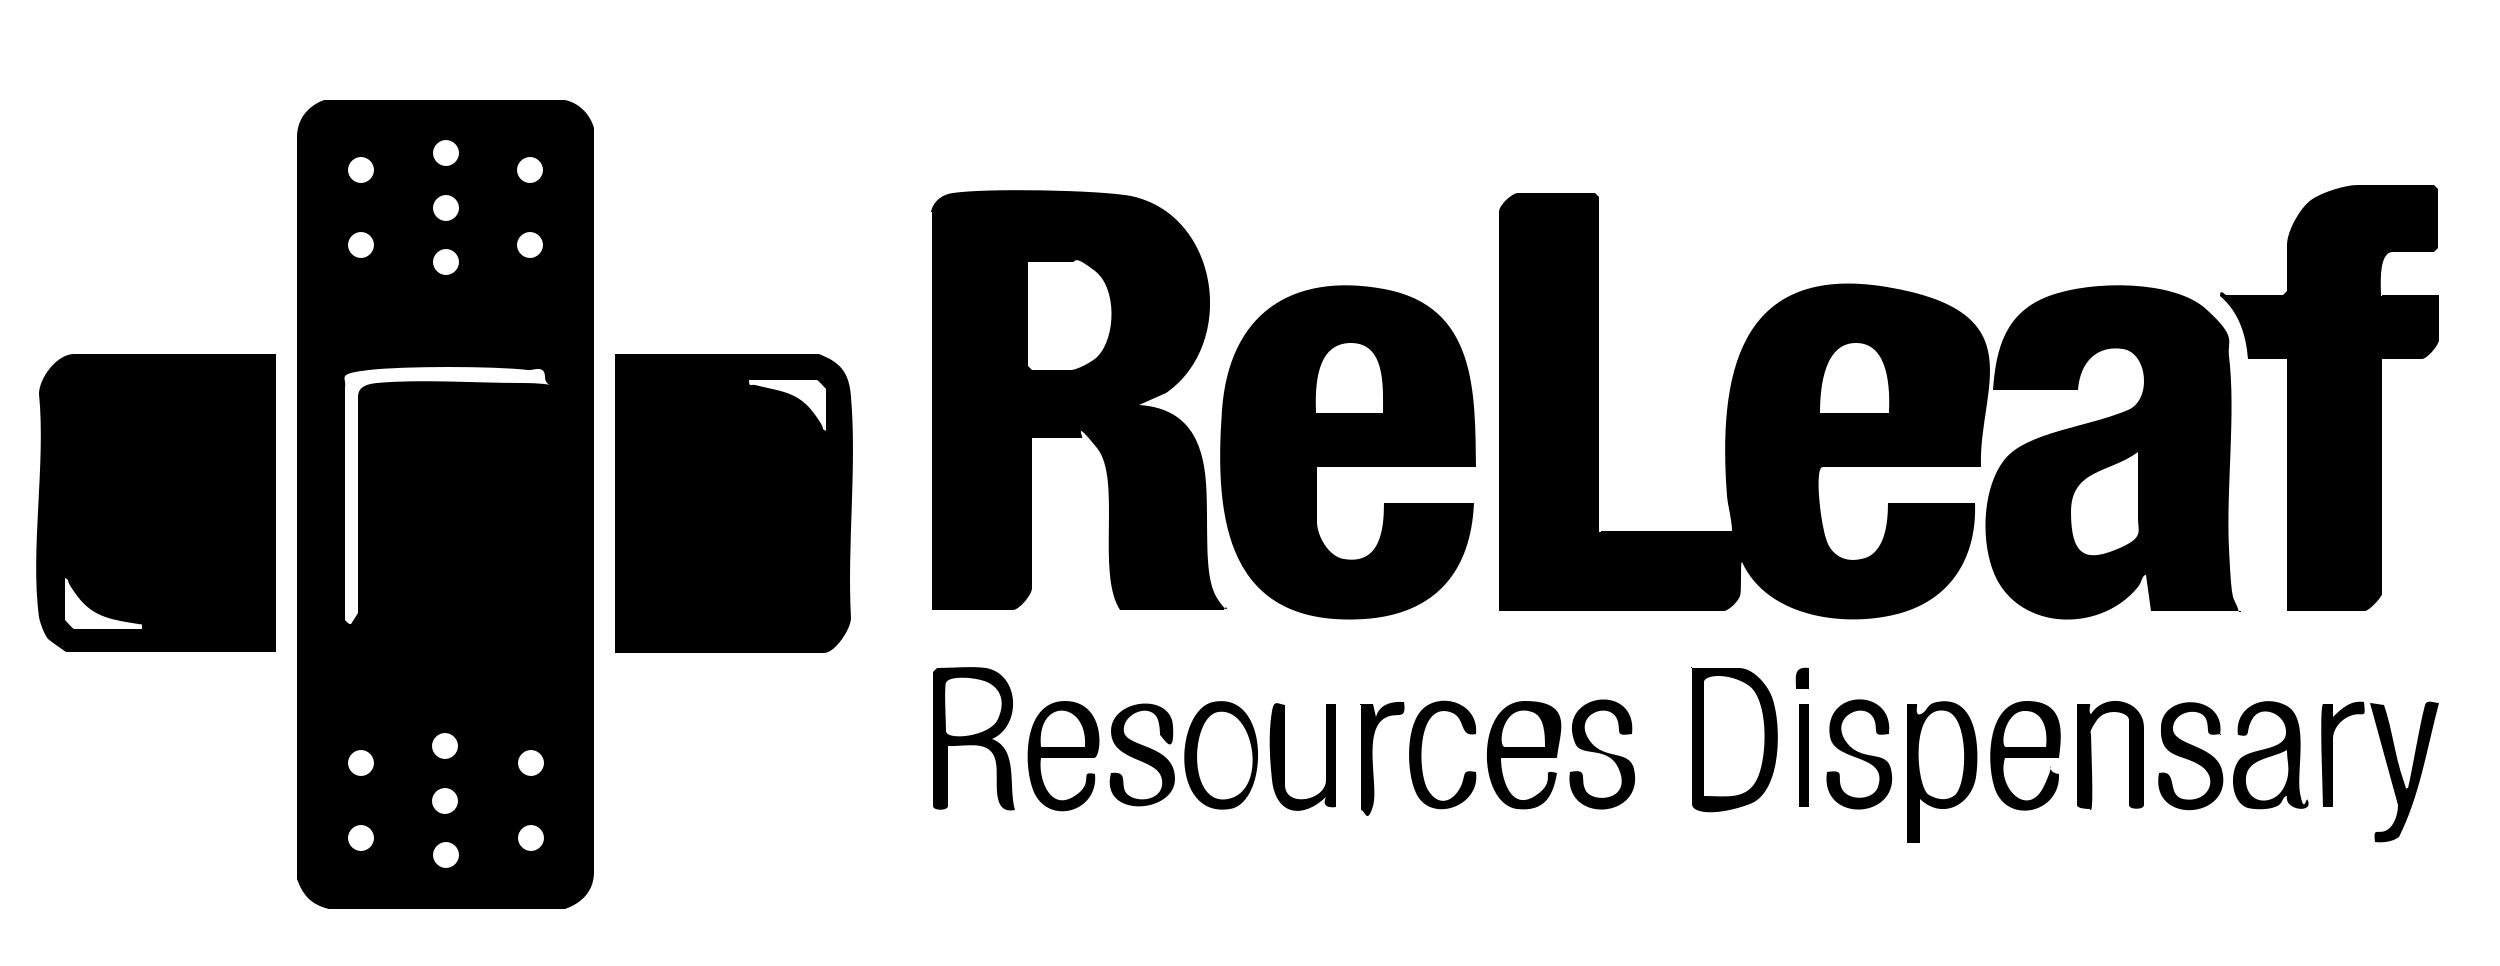<svg xmlns="http://www.w3.org/2000/svg" id="Layer_1" viewBox="0 0 250 96.6"><g id="W0aXLy"><g><path d="M180.9,66.8v2.1h-1.3c0-1.2-.3-2.3,1.3-2.1Z"></path><g><g><g><path d="M61.5,65.2v-29.8h20.4c0,0,1.2.5,1.4.7,1.3.8,1.7,2.1,1.8,3.6.6,7-.4,14.9,0,22.1,0,1.1-1.6,3.5-2.7,3.5h-20.9ZM82.6,43.1v-4.2s-.8-.9-.9-.9h-6.8c0,.8.2.4.6.5,2.3.6,4.2.6,5.8,2.7s.6,1.5,1.3,1.9Z"></path><path d="M27.6,35.4v29.8H6.6c0,0-1.6-1.1-1.8-1.3-.4-.5-.8-1.6-.9-2.2-.9-6.7.7-15.4,0-22.3,0-1.6,1.8-4,3.5-4,0,0,20.2,0,20.2,0ZM6.5,57.8v4.2s.8.9.9.9h6.8c0-.7,0-.4-.4-.5-2.4-.4-4.4-.6-6-2.7s-.6-1.5-1.3-1.9Z"></path></g><path d="M32.4,10h24.1c1.4.3,2.5,1.4,2.9,2.8v74.4c0,1.9-1.2,3.1-2.9,3.7h-23.6c-1.7-.4-2.6-1.3-3.2-3V13.7c0-1.8,1.1-3.1,2.7-3.7ZM45.9,15.3c0-.7-.6-1.3-1.3-1.3s-1.3.6-1.3,1.3.6,1.3,1.3,1.3,1.3-.6,1.3-1.3ZM37.4,17c0-.7-.6-1.3-1.3-1.3s-1.3.6-1.3,1.3.6,1.3,1.3,1.3,1.3-.6,1.3-1.3ZM54.3,17c0-.7-.6-1.3-1.3-1.3s-1.3.6-1.3,1.3.6,1.3,1.3,1.3,1.3-.6,1.3-1.3ZM45.9,20.8c0-.7-.6-1.3-1.3-1.3s-1.3.6-1.3,1.3.6,1.3,1.3,1.3,1.3-.6,1.3-1.3ZM37.4,24.5c0-.7-.6-1.3-1.3-1.3s-1.3.6-1.3,1.3.6,1.3,1.3,1.3,1.3-.6,1.3-1.3ZM54.3,24.5c0-.7-.6-1.3-1.3-1.3s-1.3.6-1.3,1.3.6,1.3,1.3,1.3,1.3-.6,1.3-1.3ZM45.9,26.2c0-.7-.6-1.3-1.3-1.3s-1.3.6-1.3,1.3.6,1.3,1.3,1.3,1.3-.6,1.3-1.3ZM34.5,38.6v23.4s.4.5.6.4l.7-1.1v-21.6c0-1.1,1-1.3,1.9-1.4,4.2-.4,10,0,14.4,0s2.4.7,2.4-.6-1.3-.6-1.7-.7c-3.4-.4-12.5-.4-15.9,0s-2.2.7-2.4,1.7h0ZM45.8,74.6c0-.7-.6-1.3-1.3-1.3s-1.3.6-1.3,1.3.6,1.3,1.3,1.3,1.3-.6,1.3-1.3ZM37.4,76.3c0-.7-.6-1.3-1.3-1.3s-1.3.6-1.3,1.3.6,1.3,1.3,1.3,1.3-.6,1.3-1.3ZM54.4,76.3c0-.7-.6-1.3-1.3-1.3s-1.3.6-1.3,1.3.6,1.3,1.3,1.3,1.3-.6,1.3-1.3ZM45.8,80.1c0-.7-.6-1.3-1.3-1.3s-1.3.6-1.3,1.3.6,1.3,1.3,1.3,1.3-.6,1.3-1.3ZM37.4,83.8c0-.7-.6-1.3-1.3-1.3s-1.3.6-1.3,1.3.6,1.3,1.3,1.3,1.3-.6,1.3-1.3ZM54.4,83.8c0-.7-.6-1.3-1.3-1.3s-1.3.6-1.3,1.3.6,1.3,1.3,1.3,1.3-.6,1.3-1.3ZM45.9,85.5c0-.7-.6-1.3-1.3-1.3s-1.3.6-1.3,1.3.6,1.3,1.3,1.3,1.3-.6,1.3-1.3Z"></path></g><g><g><path d="M93.1,21.2c.2-1.1,1.2-1.8,2.2-1.9,3.3-.5,14.6-.3,17.8.3,8.9,1.9,10.6,14.8,3.5,19.7l-2.7,1.2c4.8.3,6.4,3.5,6.7,7.8s-.3,9.3,1.1,11.5,1,.3.7,1.2h-10.4c-2.4-3.7.2-13.1-2.3-16.2s-1.3-1-1.5-1h-5v15c0,.7-1.3,2.2-1.9,2.2h-8.1V21.2h0ZM102.8,26.2v10.4l.4.4h3.9c.6,0,2.3-.9,2.7-1.4,1.8-1.9,1.9-6.8-.3-8.5s-1.9-.9-2.2-.9c0,0-4.5,0-4.5,0Z"></path><path d="M147.6,46.7h-15.9v5.5c0,1.4,1.2,3.5,2.7,3.7,3.6.6,4-2.9,4-5.6h9c-.3,6.9-3.9,11.1-10.9,11.6-13.8.9-15.1-9.8-14.3-20.9.7-9.6,6.9-13.8,16.2-12.1s9.1,10.3,9.2,17.9h0ZM138.3,41.3c0-2.5.3-7-3.2-7s-3.6,4.3-3.5,7h6.7Z"></path></g><g><path d="M160.1,53.1h13.1c0-1.1-.4-2.4-.5-3.5-.9-11.9,1-23.4,16-20.9s9.1,10.2,9.4,18h-15.8c-.3,0-.4.6-.4.9-.2,1.4.3,5.8,1,7s1.9,1.6,3.2,1.3c2.4-.4,2.7-3.6,2.7-5.6h8.7c.2,5.2-2.2,9.5-7.4,11s-13.3.6-15.9-5.1c-.2,0,0,2.8-.2,3.4s-1.2,1.5-1.6,1.5h-22.5V21.2c0-.7,1.3-1.9,1.9-1.9h7.7l.4.4v33.5h.2ZM188.9,41.3c.1-2.4,0-6.9-3.2-7s-3.7,4.2-3.7,7h6.9Z"></path><path d="M224.1,61.1h-9l-.5-3.6c-.4,0-.4.7-.8,1.2-3.9,4.8-12.5,4.4-14.6-1.9-1.1-3.2-.9-8.2,1.3-10.9s8.3-3.2,12.3-4.9c2.4-1,2-5.7-.5-6.1s-4.3,1.2-4.5,4.1h-8.5c.3-4.3,1.3-7.8,5.6-9.4s12.5-1.6,15.7,1.3,2.1,3.1,2.3,4.7c.7,5.9-.3,13.1,0,19.3s.4,4.3,1,6.3h.2ZM213.8,45.2c-2.8,2.1-6.7,1.7-6.7,6s1.4,5,4.4,3.8,2.3-1.8,2.3-3.1v-6.8h0Z"></path><path d="M238.2,29.5h5.7v4.5c0,.5-1.2,1.9-1.7,1.9h-4v23.5c0,.3-1.3,1.7-1.7,1.7h-7.8v-25.2h-3.9c-.2-2.4-.9-4.7-2.8-6.3,0-.8.5-.1.6-.1h5.7l.4-.4v-4.6c0-1.4,1.3-3.7,2.4-4.5s3.5-1.5,4.6-1.5h7.7l.4.4v5.9l-.4.4h-4.1c-1.5,0-1.2,3.4-1.2,4.4h.1Z"></path></g></g></g><g><path d="M98.6,66.8c3.4.6,3.6,5.8.6,7.1,2.7,1,1.6,4.8,2.3,7.1-2.5.5-1.6-3.1-1.9-4.7-.4-2.5-3-1.6-4.8-1.7v6c0,.5-1.5.5-1.5,0v-13.4l.4-.4c1.4,0,3.6-.2,4.9,0ZM94.6,68.2c-.2.7,0,3.9,0,4.9s4.4.6,5.2-1.2.2-3-.9-3.6-4.1-.8-4.3,0h0Z"></path><path d="M169.1,66.8h4.8c1.4,0,2.8,1.6,3.3,2.9,1,2.7,1,9.5-2.2,10.7s-5.8,1-5.8,0v-13.7h-.1ZM170.4,79.6c2.2,0,4.4.5,5.4-1.9s1-7.9-1-9.2-4.4-1-4.4-.3v11.4Z"></path><path d="M192,79.9v4.4h-1.3v-13.9h1c.1,0-.3,1.3.4,1s.5-1,1.6-1.2c4.1-.8,4.3,4.8,3.9,7.5s-3.3,4.4-5.6,2.2h0ZM195.5,79.5c1.3-1.2,1.4-7.9-.9-8.4-3.7-.8-3,7.7-1.7,8.4s2.1.4,2.6,0h0Z"></path><path d="M230.7,79.9c.9,1.5-2.3,1.2-2-.3-.4,0-.4.6-.8.9-.7.5-2.3.5-3.1.3-1.7-.5-1.9-3.5-.9-4.8s4.6-.8,4.7-2.7-2.4-2.9-3.3-1.5,0,2-1.5,1.7c-.4-2.8,2.6-4.2,4.9-2.9s.9,6.5,1.3,8.7.6.5.7.7h0ZM228.7,75c-1.5.9-4.3.8-4.1,3.2s2.8,2.3,3.7.7.4-2.6.4-3.8h0Z"></path><path d="M155.8,75.8h-5.7c0,1.9.9,5.4,3.4,3.8s.2-2.8,2.2-2.3c-.4,2.4-1.3,3.9-4,3.6-4-.5-4.3-10.8.8-10.8s3.4,3.3,3.2,5.7h.1ZM154.5,74.7c0-1.1,0-3.1-1.3-3.5-3-1-3.5,3.5-2.7,3.5h4Z"></path><path d="M205.9,75.8h-5.4c-.9,2.9,2.3,6.2,3.9,2.8s-.3-1.4,1.5-1.2c.2,4-5.4,5.2-6.5,1.2-.8-2.7-.6-8.5,3.3-8.5s3.5,3.3,3.2,5.7ZM204.6,74.7c.2-1.6-.2-3.7-2.2-3.6s-2.4,3.6-1.8,3.6h4Z"></path><path d="M104.1,75.8c-.3,1.9.8,5.3,3.2,3.9s.4-2.7,2.2-2.3c.4,4-5.1,5.3-6.3,1.3-.9-2.8-.7-8.7,3.4-8.6s3.6,5.7,2.8,5.7c0,0-5.3,0-5.3,0ZM108.5,74.7c.3-4.7-4.9-5-4.4,0h4.4Z"></path><path d="M209,80.9c-.1,0-1.3,0-1.3-.4v-10.1h1.3c.1,0-.2.9.1,1,1.5-2.3,5.3-1.4,5.3,1.4v7.7c0,.5-1.5.5-1.5,0v-8.5c0-.8-2.3-1.3-3.2,0s-.6,1.3-.6,1.4c0,1,.3,7.3,0,7.6h-.1Z"></path><path d="M121.3,70.2c5.8-1.2,5.6,10.1,1.7,10.7-6.1,1-5.5-9.9-1.7-10.7ZM121.8,71.2c-2.8.5-3.1,9.5,1,8.7s2.6-9.3-1-8.7Z"></path><path d="M188.9,73.4c-1.9.3-1-.3-1.5-1.5-.9-1.9-4.4-.3-2.9,2.1s4.1.8,4.6,2.9c1.2,5.1-7.2,5.6-6.4.3,2-.3.9.5,1.5,1.7s3.1,1.2,3.6-.2c1.1-3.4-4.3-2.4-4.8-5-.8-4.9,6.4-5,5.9-.4h0Z"></path><path d="M163.2,73.4c-1.9.3-1-.3-1.5-1.5-.8-1.8-4.3-.5-2.9,1.9s4.1,1,4.6,3.1c1.2,5.1-7.2,5.6-6.4.3,2-.4.9.7,1.6,1.9s4.4,1,3.4-1.9-3.9-1.3-4.5-2.9c-2-5,6.3-6.2,5.7-.9h0Z"></path><path d="M240.8,78.8c.3-1.1,1.5-8.2,1.8-8.5s.9,0,1.3,0c-1.2,4.5-1.9,9.2-4,13.4-.7.5-1.6.6-2.4.5-.2-1.5.2-.8,1-1.1s1.3-1.5,1.3-2.6l-2.8-10.2,1.4.2c.8,2.3,1.1,5.1,1.9,7.4s0,.8.5.9Z"></path><path d="M116,73.4s0-1.3-.4-1.8c-1-1.3-3.5,0-3.2,1.6s5.1,1.2,5.1,4.7-7.6,4-6.4-.6c1.7-.2,1,.9,1.4,1.8.6,1.3,4,1.2,3.7-1.1s-5.1-1.7-5.1-4.9,6-3.9,6.2-.5-1,1.1-1.3.9h0Z"></path><path d="M222.1,73.4c-1.9.3-1-.3-1.5-1.5s-3.2-.9-3.3.9,4.2,1.6,4.9,4.2c1.3,5-7.3,5.6-6.3.3,2-.4.7,2.2,2.4,2.6,2.5.5,3.7-2,1.8-3.3s-4.2-.6-4-4,6.6-3.2,5.9.9h.1Z"></path><path d="M128.5,70.4v8.1c0,2.3,4.1,1.6,4.1-.5v-7.6h1v10.3c0,0-1.6.3-1-1-2.3,2.2-5,1.9-5.4-1.7s-.2-5.7,0-6.9.6-.7,1.3-.6h0Z"></path><path d="M147.6,73.4c-1.8.4-.9-1.7-2.6-2.2-3.3-1-3.3,6-2.2,7.8s2.5,1.1,3.2-.2,0-1.9,1.6-1.6c.5,3.5-4.6,5.2-6,2.1-1-2.1-1.1-7.1.9-8.6s5.4-.2,5.1,2.7Z"></path><path d="M136,70.4h1.3l.3,1.3c.3-1.3,1.7-1.6,2.8-1.5.3,2-.7.9-1.9,1.6-2.3,1.3-.6,6.8-1.2,8.8s-.8.4-1.2.4v-10.5h-.1Z"></path><path d="M232.3,70.4h1v1.3c.9-.9,1.8-1.7,3.1-1.5.2,1.8,0,1-1.1,1.3s-2,1.3-2,2.4v6.8h-1c0-1.3-.4-9.9,0-10.3Z"></path><rect x="179.9" y="70.4" width="1" height="10.3"></rect></g></g></g></svg>